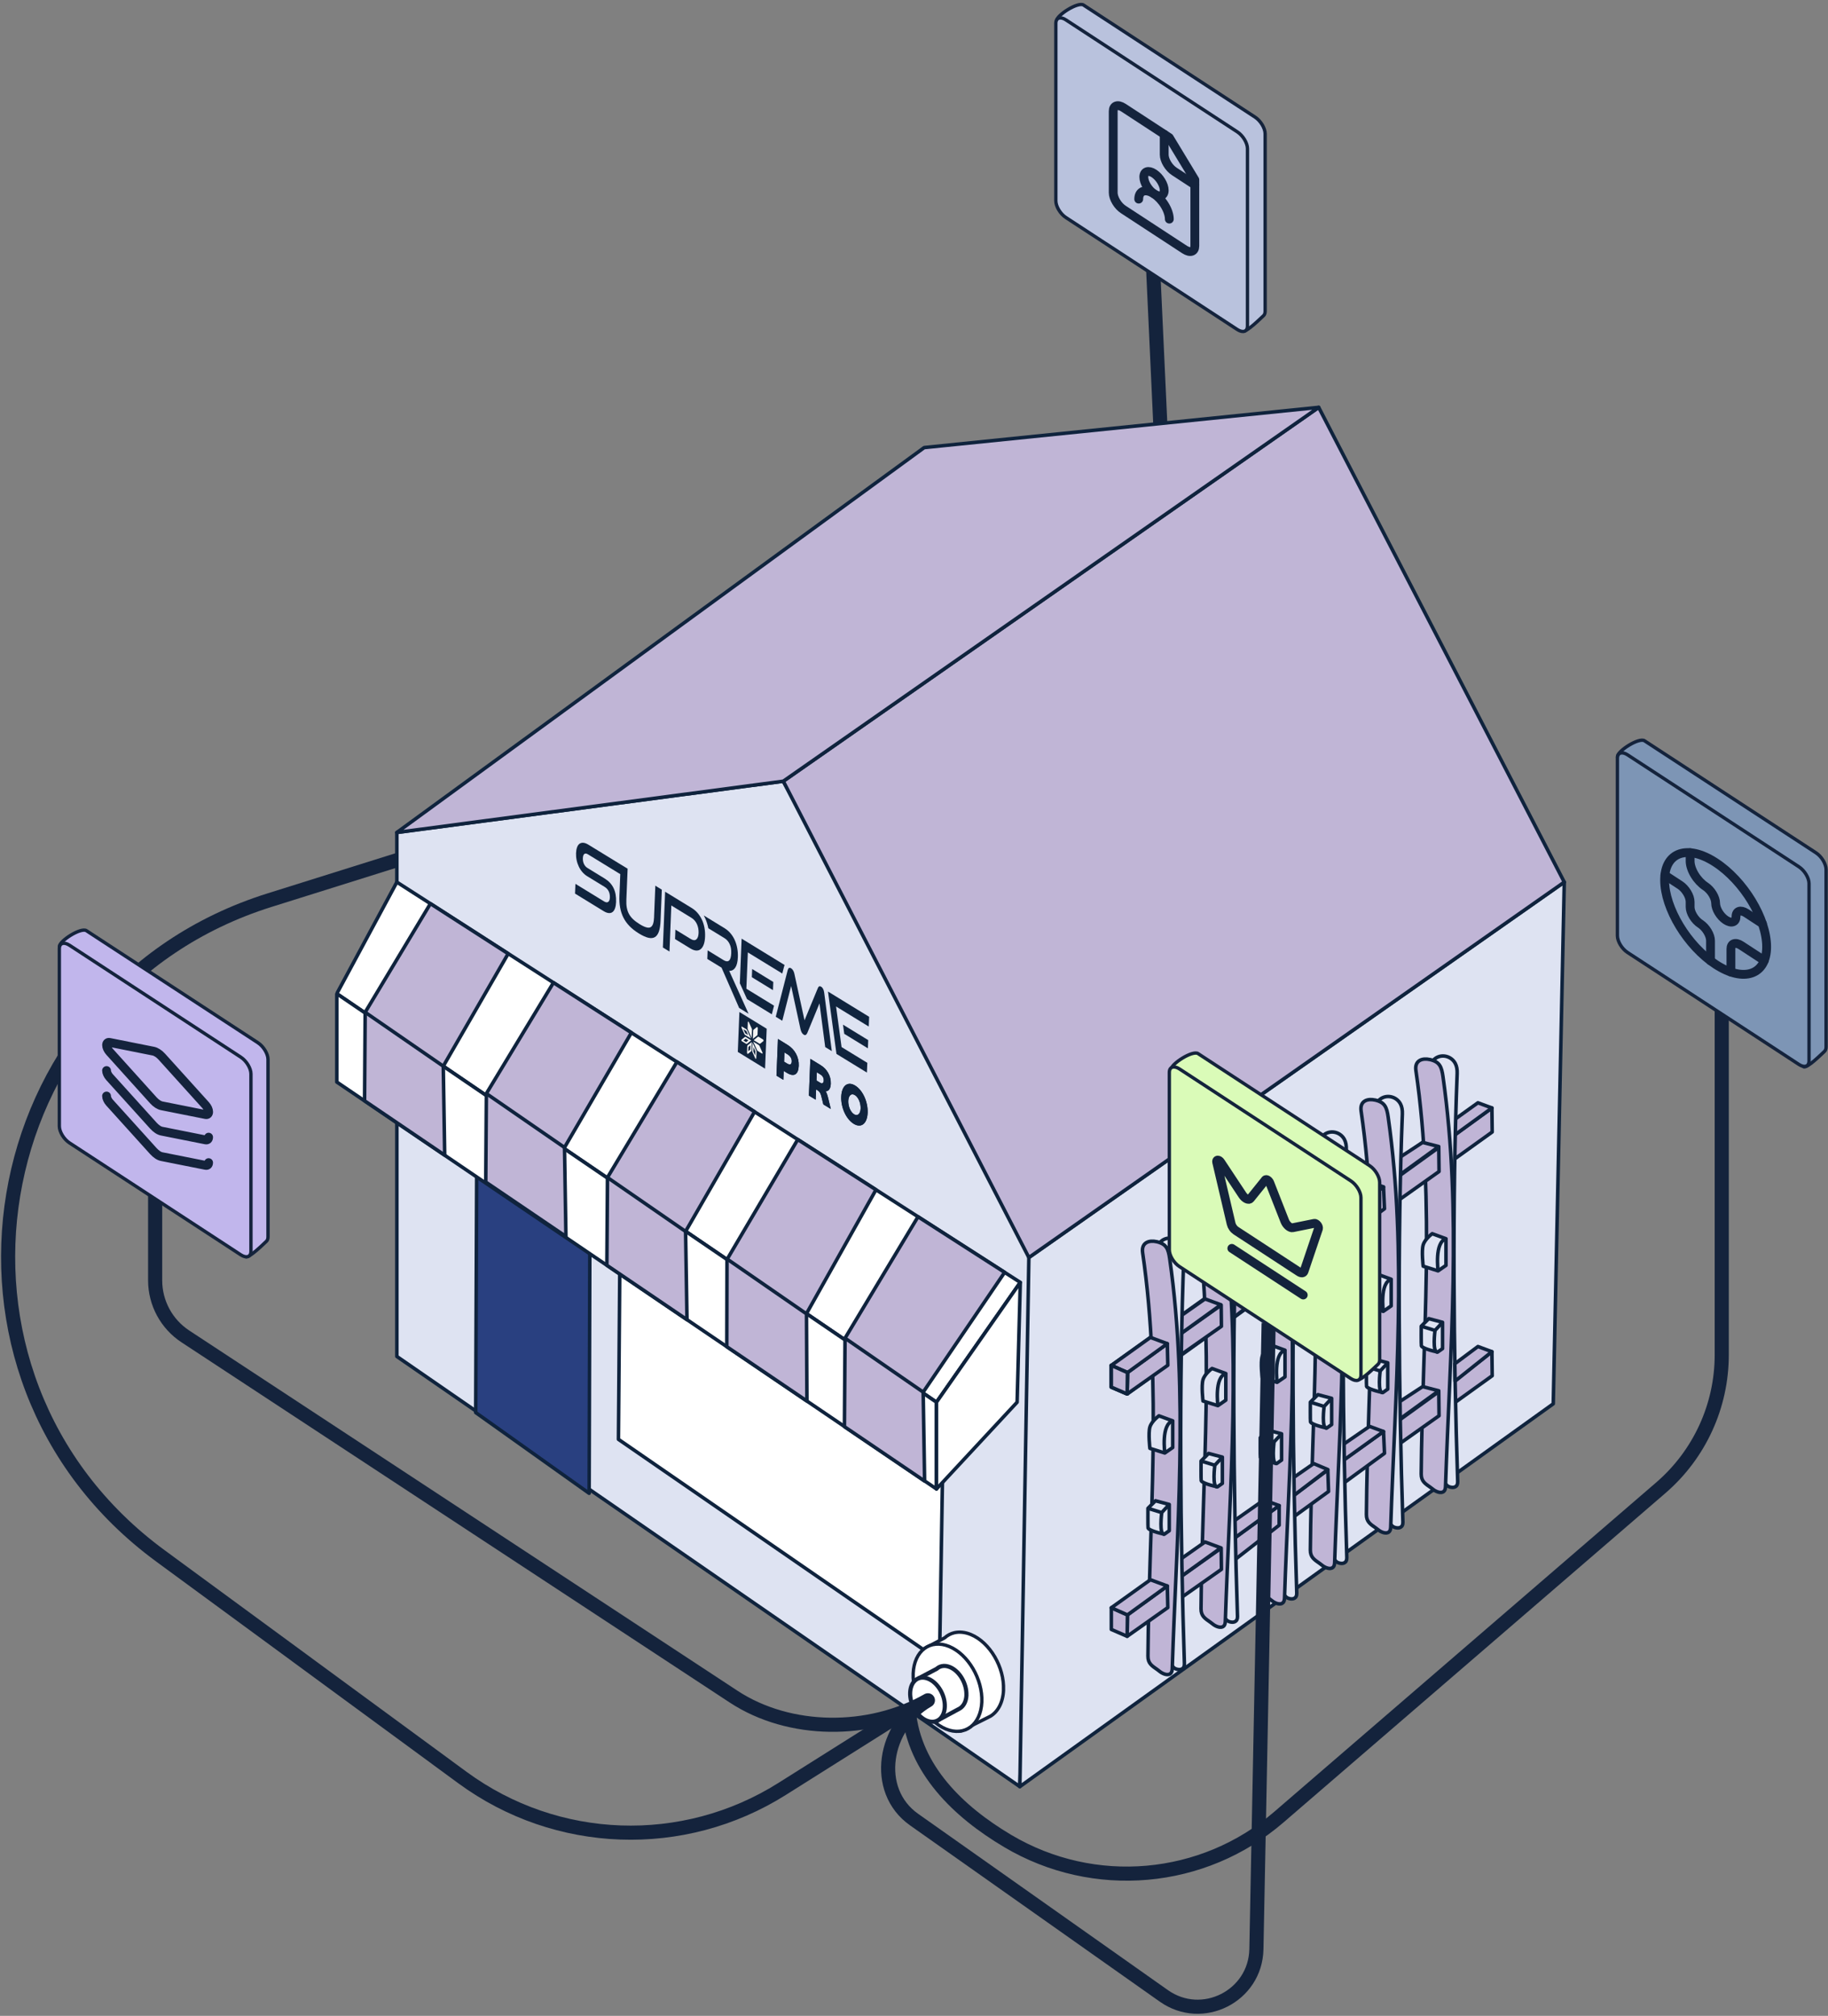 <svg width="518" height="571" viewBox="0 0 518 571" fill="none" xmlns="http://www.w3.org/2000/svg">
<rect x="0" y="0" width="518" height="571" fill="#808080" stroke="none"/>
<g clip-path="url(#clip0_1003_3306)">
<path d="M260.595 482.189L221.605 506.738C193.634 524.35 157.731 523.069 131.078 503.53L45.454 440.709C-24.329 389.511 -6.244 280.882 76.385 254.972L331.326 175.012L326.539 71.243" stroke="#14233C" stroke-width="4" stroke-linejoin="round"/>
<path d="M112.461 235.801V384.225L288.993 506.069L294.833 354.806L221.963 221.282L112.461 235.801Z" fill="#DEE3F2" stroke="#0F233D" stroke-linejoin="round"/>
<path d="M288.994 506.069L440.146 397.636L443.268 249.859L291.55 356.202L288.994 506.069Z" fill="#DEE3F2" stroke="#0F233D" stroke-linejoin="round"/>
<path d="M134.801 400.118L135.113 322.882L167.166 344.176L166.946 422.982L134.801 400.118Z" fill="#294080" stroke="#0F233D" stroke-linejoin="round"/>
<path d="M175.25 407.701L266.228 470.406L267.43 397.186L175.805 336.189L175.25 407.701Z" fill="white" stroke="#0F233D" stroke-linejoin="round"/>
<path d="M221.963 221.282L291.549 356.203L443.267 249.859L373.681 115.389L221.963 221.282Z" fill="#C0B5D6" stroke="#0F233D" stroke-linejoin="round"/>
<path d="M112.461 235.802L221.963 221.282L373.681 115.389L261.89 126.781L112.461 235.802Z" fill="#C0B5D6" stroke="#0F233D" stroke-linejoin="round"/>
<path d="M112.461 249.859L95.626 281.113C95.522 281.309 95.579 281.563 95.764 281.679L265.371 397.175L289.11 363.243L112.45 249.859H112.461Z" fill="white" stroke="#0F233D" stroke-linejoin="round"/>
<path d="M95.441 281.564V306.493L265.371 421.758V397.186L95.511 281.518C95.511 281.518 95.43 281.518 95.43 281.552L95.441 281.564Z" fill="white" stroke="#0F233D" stroke-linejoin="round"/>
<path d="M265.371 421.758L288.22 397.186L289.122 363.254L265.371 397.186V421.758Z" fill="white" stroke="#0F233D" stroke-linejoin="round"/>
<path d="M103.305 311.802L103.478 286.734L121.967 255.964L143.995 270.137L125.61 302.003L126.014 327.21L103.305 311.802Z" fill="#C0B5D6" stroke="#0F233D" stroke-linejoin="round"/>
<path d="M103.479 286.734L125.61 302.003" stroke="#0F233D" stroke-linejoin="round"/>
<path d="M137.646 334.828L137.82 309.76L156.83 278.344L178.915 292.517L159.963 325.029L160.368 350.236L137.646 334.828Z" fill="#C0B5D6" stroke="#0F233D" stroke-linejoin="round"/>
<path d="M137.82 309.76L159.963 325.029" stroke="#0F233D" stroke-linejoin="round"/>
<path d="M171.965 358.396L172.138 333.535L191.819 300.792L213.823 314.919L194.27 348.816L194.675 373.803L171.965 358.396Z" fill="#C0B5D6" stroke="#0F233D" stroke-linejoin="round"/>
<path d="M172.139 333.535L194.27 348.816" stroke="#0F233D" stroke-linejoin="round"/>
<path d="M205.949 381.455L206.007 356.756L226.057 322.778L248.224 337.009L228.532 372.095L228.659 396.852L205.949 381.455Z" fill="#C0B5D6" stroke="#0F233D" stroke-linejoin="round"/>
<path d="M206.191 356.733L228.323 372.014" stroke="#0F233D" stroke-linejoin="round"/>
<path d="M239.285 404.111L239.459 379.043L260.133 344.649L284.682 360.404L261.602 394.324L262.006 419.519L239.285 404.111Z" fill="#C0B5D6" stroke="#0F233D" stroke-linejoin="round"/>
<path d="M239.459 379.043L261.602 394.324" stroke="#0F233D" stroke-linejoin="round"/>
<path d="M284.357 478.715C284.635 472.264 280.507 465.223 275.13 462.996C273.453 462.292 271.846 462.153 270.435 462.476C269.406 462.719 268.47 463.215 267.683 463.931L262.006 466.92L264.966 470.071C264.954 470.255 264.931 470.429 264.92 470.625C264.723 475.299 266.839 480.273 270.054 483.517L272.251 490.326L279.975 486.471C280.171 486.379 280.356 486.298 280.541 486.183L280.622 486.148C282.773 484.855 284.218 482.247 284.369 478.715H284.357Z" fill="white" stroke="#14233C" stroke-width="0.95" stroke-linejoin="round"/>
<path d="M278.217 482.097C277.94 488.549 273.361 491.965 267.995 489.738C262.63 487.499 258.502 480.47 258.768 474.018C259.034 467.566 263.625 464.15 268.99 466.378C274.355 468.617 278.483 475.646 278.217 482.097Z" fill="white" stroke="#14233C" stroke-width="0.95" stroke-linejoin="round"/>
<path d="M487.89 233.689V383.787C487.89 398.237 481.589 411.971 470.638 421.412L362.397 514.702C340.925 533.214 309.993 535.95 285.596 521.5C271.465 513.132 259.115 501.109 257.531 484.777" stroke="#14233C" stroke-width="4" stroke-linejoin="round"/>
<path d="M466.025 209.845L514.589 241.561C516.173 242.588 517.457 244.712 517.457 246.293V296.556C517.457 298.137 512.635 303.169 511.051 302.142L511.352 297.629L466.025 265.821C464.44 264.794 463.157 262.67 463.157 261.089L458.566 213.78C458.566 212.199 464.429 208.806 466.013 209.833L466.025 209.845Z" fill="#7D95B5"/>
<path d="M466.025 209.845L514.59 241.561C516.174 242.588 517.458 244.712 517.458 246.293V296.556C517.458 297.145 517.273 297.583 516.972 297.837C516.463 298.264 512.046 302.788 511.052 302.142L511.167 295.309L466.025 265.821C464.441 264.794 463.158 262.67 463.158 261.089L458.336 214.311C458.336 212.73 464.441 208.806 466.025 209.833V209.845Z" stroke="#14233C" stroke-width="0.95"/>
<path d="M461.192 213.804L509.757 245.52C511.341 246.547 512.624 248.671 512.624 250.252V300.515C512.624 302.096 511.341 302.535 509.757 301.508L461.192 269.791C459.608 268.764 458.324 266.641 458.324 265.059V214.796C458.324 213.215 459.608 212.776 461.192 213.804Z" fill="#7D95B5"/>
<path d="M461.192 213.804L509.757 245.52C511.341 246.547 512.624 248.671 512.624 250.252V300.515C512.624 302.096 511.341 302.535 509.757 301.508L461.192 269.791C459.608 268.764 458.324 266.641 458.324 265.059V214.796C458.324 213.215 459.608 212.776 461.192 213.804Z" stroke="#14233C" stroke-width="0.95"/>
<path d="M499.939 272.077L493.383 267.795C492.62 267.298 491.88 267.114 491.336 267.31C490.793 267.495 490.492 268.037 490.492 268.799V275.343" stroke="#14233C" stroke-width="2.5" stroke-linecap="round" stroke-linejoin="round"/>
<path d="M478.93 241.526V243.915C478.93 245.058 479.392 246.466 480.202 247.805C481.011 249.144 482.121 250.321 483.266 251.071C484.029 251.567 484.769 252.352 485.312 253.253C485.856 254.153 486.157 255.076 486.157 255.849C486.157 257.442 487.452 259.589 489.047 260.628C489.81 261.124 490.551 261.308 491.094 261.112C491.637 260.928 491.938 260.385 491.938 259.623C491.938 258.031 493.233 257.592 494.829 258.631L499.408 261.62" stroke="#14233C" stroke-width="2.5" stroke-linecap="round" stroke-linejoin="round"/>
<path d="M484.711 272.158V266.456C484.711 265.694 484.41 264.76 483.866 263.859C483.323 262.959 482.594 262.174 481.82 261.678C481.045 261.182 480.317 260.397 479.773 259.497C479.23 258.596 478.929 257.673 478.929 256.9V255.457C478.929 254.695 478.628 253.761 478.085 252.86C477.541 251.96 476.813 251.175 476.038 250.679L471.771 247.897" stroke="#14233C" stroke-width="2.5" stroke-linecap="round" stroke-linejoin="round"/>
<path d="M486.157 273.173C494.135 278.39 500.611 276.151 500.611 268.187C500.611 260.224 494.135 249.536 486.157 244.32C478.178 239.103 471.703 241.342 471.703 249.305C471.703 257.269 478.178 267.957 486.157 273.173Z" stroke="#14233C" stroke-width="2.5" stroke-linecap="round" stroke-linejoin="round"/>
<path d="M307.068 1.451L355.632 33.167C357.216 34.194 358.5 36.318 358.5 37.899V88.163C358.5 89.744 353.678 94.776 352.094 93.749L353.481 89.351L307.068 57.428C305.483 56.4 304.2 54.277 304.2 52.696L299.609 5.387C299.609 3.806 305.472 0.413 307.056 1.44L307.068 1.451Z" fill="#B9C2DD"/>
<path d="M307.068 1.451L355.633 33.167C357.217 34.194 358.501 36.318 358.501 37.899V88.162C358.501 88.751 358.316 89.19 358.015 89.444C357.506 89.871 353.089 94.395 352.095 93.749L352.21 86.916L307.068 57.427C305.484 56.4 304.201 54.277 304.201 52.695L299.379 5.918C299.379 4.337 305.484 0.412 307.068 1.44V1.451Z" stroke="#14233C" stroke-width="0.95"/>
<path d="M334.924 33.86V39.631C334.924 40.392 335.224 41.327 335.768 42.227C336.311 43.128 337.04 43.913 337.815 44.409L343.596 48.183" stroke="#14233C" stroke-width="2.5" stroke-linecap="round" stroke-linejoin="round"/>
<path d="M336.37 57.889C336.37 56.746 335.907 55.339 335.098 54C334.288 52.661 333.178 51.484 332.033 50.733C330.889 49.983 329.779 49.718 328.969 49.995C328.16 50.272 327.697 51.08 327.697 52.222" stroke="#14233C" stroke-width="2.5" stroke-linecap="round" stroke-linejoin="round"/>
<path d="M336.37 34.806L323.361 26.312C322.598 25.816 321.858 25.631 321.315 25.827C320.771 26.012 320.471 26.554 320.471 27.316V50.399C320.471 51.161 320.771 52.096 321.315 52.996C321.858 53.896 322.587 54.681 323.361 55.177L340.706 66.511C341.469 67.007 342.209 67.192 342.753 66.996C343.296 66.811 343.597 66.268 343.597 65.507V46.752L336.37 34.818V34.806Z" stroke="#14233C" stroke-width="2.5" stroke-linecap="round" stroke-linejoin="round"/>
<path d="M332.033 50.734C333.629 51.772 334.924 51.334 334.924 49.741C334.924 48.148 333.629 46.013 332.033 44.963C330.438 43.913 329.143 44.363 329.143 45.955C329.143 47.548 330.438 49.683 332.033 50.734Z" stroke="#14233C" stroke-width="2.5" stroke-linecap="round" stroke-linejoin="round"/>
<path d="M302.061 5.641L350.626 37.357C352.21 38.384 353.493 40.508 353.493 42.089V92.352C353.493 93.933 352.21 94.372 350.626 93.345L302.061 61.629C300.477 60.602 299.193 58.478 299.193 56.897V6.622C299.193 5.041 300.477 4.602 302.061 5.629V5.641Z" fill="#B9C2DD"/>
<path d="M302.061 5.641L350.626 37.357C352.21 38.384 353.493 40.508 353.493 42.089V92.352C353.493 93.933 352.21 94.372 350.626 93.345L302.061 61.629C300.477 60.602 299.193 58.478 299.193 56.897V6.622C299.193 5.041 300.477 4.602 302.061 5.629V5.641Z" stroke="#14233C" stroke-width="0.95"/>
<path d="M329.904 38.038V43.809C329.904 44.571 330.205 45.505 330.748 46.406C331.292 47.306 332.02 48.091 332.795 48.587L338.577 52.361" stroke="#14233C" stroke-width="2.5" stroke-linecap="round" stroke-linejoin="round"/>
<path d="M331.35 62.067C331.35 60.925 330.887 59.517 330.078 58.178C329.269 56.839 328.159 55.662 327.014 54.912C325.869 54.161 324.759 53.896 323.95 54.173C323.14 54.45 322.678 55.258 322.678 56.401" stroke="#14233C" stroke-width="2.5" stroke-linecap="round" stroke-linejoin="round"/>
<path d="M331.35 38.984L318.342 30.489C317.579 29.993 316.839 29.809 316.295 30.005C315.752 30.189 315.451 30.732 315.451 31.494V54.577C315.451 55.338 315.752 56.273 316.295 57.173C316.839 58.074 317.567 58.858 318.342 59.355L335.686 70.689C336.45 71.185 337.19 71.37 337.733 71.173C338.277 70.989 338.577 70.446 338.577 69.684V50.929L331.35 38.996V38.984Z" stroke="#14233C" stroke-width="2.5" stroke-linecap="round" stroke-linejoin="round"/>
<path d="M327.014 54.912C328.609 55.95 329.905 55.512 329.905 53.919C329.905 52.327 328.609 50.191 327.014 49.141C325.418 48.091 324.123 48.541 324.123 50.134C324.123 51.726 325.418 53.861 327.014 54.912Z" stroke="#14233C" stroke-width="2.5" stroke-linecap="round" stroke-linejoin="round"/>
<path d="M319.404 394.843L422.847 320.643L422.766 313.833L319.485 388.796L319.404 394.843Z" fill="#C0B5D6" stroke="#0F233D" stroke-linejoin="round"/>
<path d="M314.918 386.764L418.8 312.368L422.766 313.833L319.485 388.795L314.918 386.764Z" fill="#C0B5D6" stroke="#0F233D" stroke-linejoin="round"/>
<path d="M409.725 399.114L422.849 389.684L422.768 382.875L409.806 393.066L409.725 399.114Z" fill="#C0B5D6" stroke="#0F233D" stroke-linejoin="round"/>
<path d="M406.961 299.649C408.845 298.507 411.366 299.28 412.384 301.23C412.788 302.004 412.962 302.939 412.916 304.104C411.528 339.156 411.875 383.96 413.066 419.692C413.112 421.216 411.944 421.608 410.649 421.135C409.782 420.812 409.62 420.085 408.811 419.589C407.261 418.642 406.059 417.696 405.978 415.803C404.613 381.328 404.151 335.636 405.665 301.669C405.712 300.711 406.255 300.076 406.949 299.649H406.961Z" fill="#DEE3F2" stroke="#0F233D" stroke-linejoin="round"/>
<path d="M405.157 300.111C407.978 300.769 408.499 302.142 408.903 304.993C414.338 343.23 410.858 382.69 409.609 421.158C409.551 422.797 408.395 423.028 407.123 422.485C406.279 422.116 406.175 421.885 405.4 421.343C403.897 420.292 402.706 419.6 402.729 417.511C403.029 379.459 406.764 341.152 401.226 303.239C400.786 300.226 403.238 299.672 405.157 300.122V300.111Z" fill="#C0B5D6" stroke="#0F233D" stroke-linejoin="round"/>
<path d="M409.758 350.882L405.85 349.451C405.85 349.451 403.792 350.916 403.283 352.636C402.774 354.356 403.283 358.661 403.283 358.661L407.503 359.977L409.746 358.43V350.882H409.758Z" fill="#DEE3F2" stroke="#0F233D" stroke-linejoin="round"/>
<path d="M407.517 359.977C407.517 359.977 406.418 351.886 409.76 350.882" stroke="#0F233D" stroke-linejoin="round"/>
<path d="M404.869 373.526L402.741 375.65C402.741 375.65 402.706 380.936 402.776 381.236C402.845 381.536 404.152 382.309 407.401 382.967L408.777 381.998V374.553L404.88 373.515L404.869 373.526Z" fill="#DEE3F2" stroke="#0F233D" stroke-linejoin="round"/>
<path d="M408.765 374.565L406.637 376.85C406.637 376.85 405.793 383.313 407.389 382.967" stroke="#0F233D" stroke-linejoin="round"/>
<path d="M402.74 375.65L406.637 376.862" stroke="#0F233D" stroke-linejoin="round"/>
<path d="M396.069 340.148L407.782 331.838L407.701 325.029L395.953 333.489L396.069 340.148Z" fill="#C0B5D6" stroke="#0F233D" stroke-linejoin="round"/>
<path d="M391.42 331.238L403.133 323.598L407.701 324.763L395.976 333.269L391.42 331.238Z" fill="#C0B5D6" stroke="#0F233D" stroke-linejoin="round"/>
<path d="M396.069 409.317L407.782 401.018L407.701 394.197L395.953 402.669L396.069 409.317Z" fill="#C0B5D6" stroke="#0F233D" stroke-linejoin="round"/>
<path d="M391.42 400.418L403.133 392.766L407.701 393.943L395.976 402.449L391.42 400.418Z" fill="#C0B5D6" stroke="#0F233D" stroke-linejoin="round"/>
<path d="M391.431 311.121C393.316 309.979 395.837 310.752 396.854 312.703C397.259 313.476 397.432 314.411 397.386 315.576C395.999 350.628 396.346 395.432 397.536 431.165C397.583 432.688 396.415 433.08 395.12 432.607C394.253 432.284 394.091 431.557 393.281 431.061C391.732 430.114 390.529 429.168 390.448 427.275C389.084 392.801 388.621 347.108 390.136 313.141C390.182 312.183 390.726 311.548 391.42 311.121H391.431Z" fill="#DEE3F2" stroke="#0F233D" stroke-linejoin="round"/>
<path d="M389.628 311.583C392.449 312.241 392.969 313.614 393.374 316.465C398.809 354.702 395.328 394.162 394.079 432.63C394.022 434.269 392.865 434.5 391.593 433.958C390.749 433.588 390.645 433.357 389.871 432.815C388.367 431.765 387.176 431.072 387.199 428.983C387.5 390.931 391.235 352.625 385.696 314.711C385.257 311.698 387.708 311.144 389.628 311.595V311.583Z" fill="#C0B5D6" stroke="#0F233D" stroke-linejoin="round"/>
<path d="M394.231 362.354L390.322 360.923C390.322 360.923 388.264 362.389 387.755 364.108C387.247 365.828 387.755 370.133 387.755 370.133L391.976 371.449L394.219 369.902V362.354H394.231Z" fill="#DEE3F2" stroke="#0F233D" stroke-linejoin="round"/>
<path d="M391.987 371.449C391.987 371.449 390.889 363.358 394.231 362.354" stroke="#0F233D" stroke-linejoin="round"/>
<path d="M389.339 384.999L387.212 387.122C387.212 387.122 387.177 392.408 387.246 392.709C387.316 393.009 388.622 393.782 391.872 394.44L393.248 393.47V386.026L389.351 384.987L389.339 384.999Z" fill="#DEE3F2" stroke="#0F233D" stroke-linejoin="round"/>
<path d="M393.235 386.038L391.108 388.323C391.108 388.323 390.264 394.786 391.859 394.44" stroke="#0F233D" stroke-linejoin="round"/>
<path d="M387.199 387.134L391.108 388.335" stroke="#0F233D" stroke-linejoin="round"/>
<path d="M412.256 386.291L418.801 381.409L422.767 382.875L412.337 391.196L412.256 386.291Z" fill="#C0B5D6" stroke="#0F233D" stroke-linejoin="round"/>
<path d="M380.123 351.298L392.322 342.388L392.045 336.213L380.204 344.65L380.123 351.298Z" fill="#C0B5D6" stroke="#0F233D" stroke-linejoin="round"/>
<path d="M374.988 343.749L388.089 334.747L392.044 336.213L380.411 344.58L374.988 343.749Z" fill="#C0B5D6" stroke="#0F233D" stroke-linejoin="round"/>
<path d="M380.123 420.569L392.322 411.659L392.045 405.484L380.204 413.933L380.123 420.569Z" fill="#C0B5D6" stroke="#0F233D" stroke-linejoin="round"/>
<path d="M374.988 413.021L388.089 404.03L392.044 405.485L380.411 413.852L374.988 413.021Z" fill="#C0B5D6" stroke="#0F233D" stroke-linejoin="round"/>
<path d="M375.543 321.174C377.427 320.032 379.948 320.805 380.966 322.755C381.37 323.529 381.544 324.463 381.498 325.629C380.11 360.681 380.457 405.485 381.648 441.217C381.694 442.741 380.526 443.133 379.231 442.66C378.364 442.337 378.202 441.61 377.393 441.113C375.843 440.167 374.641 439.221 374.56 437.328C373.195 402.853 372.733 357.161 374.248 323.194C374.294 322.236 374.837 321.601 375.531 321.174H375.543Z" fill="#DEE3F2" stroke="#0F233D" stroke-linejoin="round"/>
<path d="M373.739 321.636C376.56 322.294 377.081 323.667 377.485 326.518C382.92 364.755 379.44 404.215 378.191 442.683C378.133 444.322 376.977 444.553 375.705 444.01C374.861 443.641 374.757 443.41 373.982 442.868C372.479 441.817 371.288 441.125 371.311 439.036C371.611 400.984 375.346 362.677 369.808 324.763C369.368 321.751 371.82 321.197 373.739 321.647V321.636Z" fill="#C0B5D6" stroke="#0F233D" stroke-linejoin="round"/>
<path d="M378.342 372.407L374.434 370.976C374.434 370.976 372.376 372.441 371.867 374.161C371.358 375.881 371.867 380.186 371.867 380.186L376.087 381.501L378.33 379.955V372.407H378.342Z" fill="#DEE3F2" stroke="#0F233D" stroke-linejoin="round"/>
<path d="M376.087 381.501C376.087 381.501 374.988 373.411 378.33 372.407" stroke="#0F233D" stroke-linejoin="round"/>
<path d="M373.439 395.051L371.311 397.175C371.311 397.175 371.277 402.461 371.346 402.761C371.415 403.061 372.722 403.834 375.971 404.492L377.347 403.523V396.078L373.451 395.04L373.439 395.051Z" fill="#DEE3F2" stroke="#0F233D" stroke-linejoin="round"/>
<path d="M377.347 396.09L375.219 398.375C375.219 398.375 374.375 404.838 375.971 404.492" stroke="#0F233D" stroke-linejoin="round"/>
<path d="M371.311 397.175L375.207 398.387" stroke="#0F233D" stroke-linejoin="round"/>
<path d="M364.826 362.25L376.47 353.802L376.262 347.685L364.907 356.203L364.826 362.25Z" fill="#C0B5D6" stroke="#0F233D" stroke-linejoin="round"/>
<path d="M361.01 353.698L372.261 345.896L376.261 347.581L365.566 355.729L361.01 353.698Z" fill="#C0B5D6" stroke="#0F233D" stroke-linejoin="round"/>
<path d="M364.826 430.922L376.47 422.474L376.262 416.357L364.907 424.875L364.826 430.922Z" fill="#C0B5D6" stroke="#0F233D" stroke-linejoin="round"/>
<path d="M361.01 422.37L372.261 414.568L376.261 416.253L365.566 424.401L361.01 422.37Z" fill="#C0B5D6" stroke="#0F233D" stroke-linejoin="round"/>
<path d="M361.355 331.226C363.24 330.084 365.761 330.857 366.778 332.808C367.183 333.581 367.356 334.516 367.31 335.681C365.922 370.733 366.269 415.537 367.46 451.27C367.507 452.793 366.339 453.185 365.044 452.712C364.176 452.389 364.015 451.662 363.205 451.166C361.656 450.219 360.453 449.273 360.372 447.38C359.008 412.906 358.545 367.213 360.06 333.246C360.106 332.288 360.65 331.653 361.343 331.226H361.355Z" fill="#DEE3F2" stroke="#0F233D" stroke-linejoin="round"/>
<path d="M359.54 331.688C362.361 332.346 362.881 333.719 363.286 336.57C368.721 374.807 365.24 414.267 363.992 452.735C363.934 454.374 362.777 454.605 361.505 454.062C360.661 453.693 360.557 453.462 359.783 452.92C358.279 451.87 357.088 451.177 357.112 449.088C357.412 411.036 361.147 372.73 355.608 334.816C355.169 331.803 357.62 331.249 359.54 331.7V331.688Z" fill="#C0B5D6" stroke="#0F233D" stroke-linejoin="round"/>
<path d="M364.141 382.459L360.233 381.028C360.233 381.028 358.174 382.494 357.666 384.213C357.157 385.933 357.666 390.238 357.666 390.238L361.886 391.554L364.129 390.007V382.459H364.141Z" fill="#DEE3F2" stroke="#0F233D" stroke-linejoin="round"/>
<path d="M361.899 391.554C361.899 391.554 360.801 383.463 364.143 382.459" stroke="#0F233D" stroke-linejoin="round"/>
<path d="M359.251 405.103L357.124 407.227C357.124 407.227 357.089 412.513 357.159 412.813C357.228 413.113 358.535 413.886 361.784 414.544L363.16 413.575V406.131L359.263 405.092L359.251 405.103Z" fill="#DEE3F2" stroke="#0F233D" stroke-linejoin="round"/>
<path d="M363.159 406.142L361.032 408.427C361.032 408.427 360.188 414.891 361.783 414.544" stroke="#0F233D" stroke-linejoin="round"/>
<path d="M357.123 407.227L361.02 408.427" stroke="#0F233D" stroke-linejoin="round"/>
<path d="M349.226 373.457L362.477 363.139V357.587L349.191 367.236L349.226 373.457Z" fill="#C0B5D6" stroke="#0F233D" stroke-linejoin="round"/>
<path d="M345.318 364.997L358.142 355.995L362.478 357.587L349.192 367.236L345.318 364.997Z" fill="#C0B5D6" stroke="#0F233D" stroke-linejoin="round"/>
<path d="M349.226 442.337L362.477 432.019V426.467L349.191 436.116L349.226 442.337Z" fill="#C0B5D6" stroke="#0F233D" stroke-linejoin="round"/>
<path d="M345.318 433.877L358.142 424.875L362.478 426.467L349.192 436.116L345.318 433.877Z" fill="#C0B5D6" stroke="#0F233D" stroke-linejoin="round"/>
<path d="M344.566 337.828C346.451 336.686 348.972 337.459 349.989 339.41C350.394 340.183 350.567 341.118 350.521 342.283C349.133 377.335 349.48 422.139 350.671 457.872C350.718 459.395 349.55 459.787 348.255 459.314C347.387 458.991 347.225 458.264 346.416 457.768C344.867 456.821 343.664 455.875 343.583 453.982C342.219 419.508 341.756 373.815 343.271 339.848C343.317 338.89 343.861 338.256 344.554 337.828H344.566Z" fill="#DEE3F2" stroke="#0F233D" stroke-linejoin="round"/>
<path d="M342.762 338.29C345.584 338.948 346.104 340.321 346.509 343.172C351.943 381.409 348.463 420.869 347.214 459.337C347.156 460.976 346 461.207 344.728 460.665C343.884 460.295 343.78 460.064 343.005 459.522C341.502 458.472 340.311 457.779 340.334 455.69C340.635 417.638 344.37 379.332 338.831 341.418C338.392 338.405 340.843 337.851 342.762 338.302V338.29Z" fill="#C0B5D6" stroke="#0F233D" stroke-linejoin="round"/>
<path d="M347.365 389.061L343.457 387.63C343.457 387.63 341.399 389.096 340.89 390.815C340.381 392.535 340.89 396.84 340.89 396.84L345.111 398.156L347.354 396.609V389.061H347.365Z" fill="#DEE3F2" stroke="#0F233D" stroke-linejoin="round"/>
<path d="M345.122 398.167C345.122 398.167 344.024 390.077 347.365 389.073" stroke="#0F233D" stroke-linejoin="round"/>
<path d="M342.474 411.705L340.347 413.829C340.347 413.829 340.312 419.115 340.381 419.415C340.451 419.715 341.757 420.488 345.006 421.146L346.382 420.177V412.733L342.486 411.694L342.474 411.705Z" fill="#DEE3F2" stroke="#0F233D" stroke-linejoin="round"/>
<path d="M346.37 412.756L344.243 415.041C344.243 415.041 343.399 421.504 344.994 421.158" stroke="#0F233D" stroke-linejoin="round"/>
<path d="M340.334 413.84L344.242 415.041" stroke="#0F233D" stroke-linejoin="round"/>
<path d="M334.193 452.908L346.115 444.529L346.045 438.516L334.274 446.849L334.193 452.908Z" fill="#C0B5D6" stroke="#0F233D" stroke-linejoin="round"/>
<path d="M329.615 445.095L341.467 436.773L345.954 438.435L334.275 446.849L329.615 445.095Z" fill="#C0B5D6" stroke="#0F233D" stroke-linejoin="round"/>
<path d="M334.193 384.052L346.115 375.684L346.045 369.671L334.274 378.004L334.193 384.052Z" fill="#C0B5D6" stroke="#0F233D" stroke-linejoin="round"/>
<path d="M329.615 376.239L341.467 367.929L345.954 369.579L334.275 378.004L329.615 376.239Z" fill="#C0B5D6" stroke="#0F233D" stroke-linejoin="round"/>
<path d="M329.523 351.24C331.408 350.097 333.929 350.87 334.946 352.821C335.351 353.594 335.524 354.529 335.478 355.695C334.09 390.746 334.437 435.55 335.628 471.283C335.675 472.806 334.507 473.199 333.212 472.725C332.344 472.402 332.183 471.675 331.373 471.179C329.824 470.232 328.621 469.286 328.54 467.393C327.176 432.919 326.713 387.226 328.228 353.259C328.274 352.301 328.818 351.667 329.511 351.24H329.523Z" fill="#DEE3F2" stroke="#0F233D" stroke-linejoin="round"/>
<path d="M327.719 351.701C330.541 352.359 331.061 353.732 331.466 356.583C336.901 394.82 333.42 434.281 332.171 472.748C332.113 474.387 330.957 474.618 329.685 474.076C328.841 473.706 328.737 473.476 327.962 472.933C326.459 471.883 325.268 471.19 325.291 469.101C325.592 431.049 329.327 392.743 323.788 354.829C323.349 351.817 325.8 351.263 327.719 351.713V351.701Z" fill="#C0B5D6" stroke="#0F233D" stroke-linejoin="round"/>
<path d="M332.321 402.472L328.412 401.041C328.412 401.041 326.354 402.507 325.845 404.226C325.336 405.946 325.845 410.251 325.845 410.251L330.066 411.567L332.309 410.02V402.472H332.321Z" fill="#DEE3F2" stroke="#0F233D" stroke-linejoin="round"/>
<path d="M330.067 411.567C330.067 411.567 328.969 403.476 332.311 402.472" stroke="#0F233D" stroke-linejoin="round"/>
<path d="M327.419 425.117L325.292 427.24C325.292 427.24 325.257 432.526 325.327 432.826C325.396 433.126 326.703 433.9 329.952 434.557L331.328 433.588V426.144L327.431 425.105L327.419 425.117Z" fill="#DEE3F2" stroke="#0F233D" stroke-linejoin="round"/>
<path d="M331.327 426.155L329.2 428.44C329.2 428.44 328.356 434.904 329.951 434.557" stroke="#0F233D" stroke-linejoin="round"/>
<path d="M325.291 427.24L329.188 428.441" stroke="#0F233D" stroke-linejoin="round"/>
<path d="M319.404 394.843L330.921 386.718L330.782 380.601L319.485 388.796L319.404 394.843Z" fill="#C0B5D6" stroke="#0F233D" stroke-linejoin="round"/>
<path d="M319.404 394.844L314.918 392.916V386.765L319.485 388.796L319.404 394.844Z" fill="#C0B5D6" stroke="#0F233D" stroke-linejoin="round"/>
<path d="M314.918 386.764L325.995 378.835L330.782 380.601L319.485 388.796L314.918 386.764Z" fill="#C0B5D6" stroke="#0F233D" stroke-linejoin="round"/>
<path d="M319.404 463.492L330.921 455.355L330.782 449.238L319.485 457.433L319.404 463.492Z" fill="#C0B5D6" stroke="#0F233D" stroke-linejoin="round"/>
<path d="M319.404 463.492L314.918 461.553V455.402L319.485 457.433L319.404 463.492Z" fill="#C0B5D6" stroke="#0F233D" stroke-linejoin="round"/>
<path d="M314.918 455.402L325.995 447.473L330.782 449.239L319.485 457.433L314.918 455.402Z" fill="#C0B5D6" stroke="#0F233D" stroke-linejoin="round"/>
<path d="M319.404 394.843L314.918 392.916V386.764L319.485 388.795L319.404 394.843Z" fill="#C0B5D6" stroke="#0F233D" stroke-linejoin="round"/>
<path d="M319.404 394.843L314.918 392.916V386.764L319.485 388.795L319.404 394.843Z" fill="#C0B5D6" stroke="#0F233D" stroke-linejoin="round"/>
<path d="M273.847 480.182C273.983 476.915 271.905 473.352 269.195 472.226C268.342 471.867 267.537 471.793 266.82 471.966C266.3 472.09 265.83 472.338 265.434 472.696L260.324 475.394L262.898 476.866C262.898 476.965 262.898 477.905 262.885 478.004C262.786 480.367 265.013 480.973 266.634 482.619L265.36 487.506L271.645 484.116C271.744 484.067 271.843 484.029 271.93 483.968L271.967 483.943C273.055 483.287 273.785 481.963 273.86 480.182H273.847Z" fill="white" stroke="#14233C" stroke-width="1.175" stroke-linejoin="round"/>
<path d="M267.725 483.498C267.589 486.764 265.275 488.496 262.566 487.358C259.856 486.219 257.765 482.669 257.914 479.402C258.062 476.136 260.363 474.404 263.073 475.542C265.783 476.668 267.873 480.231 267.725 483.498Z" fill="white" stroke="#14233C" stroke-width="1.175" stroke-linejoin="round"/>
<path d="M43.963 336.189V362.677C43.963 369.071 47.189 375.05 52.543 378.558L207.869 480.574C223.733 490.996 246.463 491.063 262.94 481.622C250.417 488.801 247.229 507.084 259.023 515.406L329.801 565.346C340.693 573.033 355.76 565.427 356.026 552.119L359.494 374.75" stroke="#14233C" stroke-width="4" stroke-linejoin="round"/>
<path d="M339.525 298.461L388.089 330.177C389.673 331.204 390.957 333.327 390.957 334.909V385.172C390.957 386.753 386.135 391.785 384.551 390.758L384.852 386.245L339.525 354.437C337.94 353.41 336.657 351.286 336.657 349.705L332.066 302.396C332.066 300.815 337.929 297.422 339.513 298.449L339.525 298.461Z" fill="#DAFBB8"/>
<path d="M339.525 298.46L388.09 330.176C389.674 331.204 390.958 333.327 390.958 334.908V385.172C390.958 385.76 390.773 386.199 390.472 386.453C389.963 386.88 385.546 391.404 384.552 390.758L384.667 383.925L339.525 354.437C337.941 353.409 336.658 351.286 336.658 349.705L331.836 302.927C331.836 301.346 337.941 297.422 339.525 298.449V298.46Z" stroke="#14233C" stroke-width="0.95"/>
<path d="M334.217 302.777L382.782 334.493C384.366 335.521 385.65 337.644 385.65 339.225V389.489C385.65 391.07 384.366 391.508 382.782 390.481L334.217 358.765C332.633 357.738 331.35 355.614 331.35 354.033V303.77C331.35 302.189 332.633 301.75 334.217 302.777Z" fill="#DAFBB8"/>
<path d="M334.217 302.777L382.782 334.493C384.366 335.521 385.65 337.644 385.65 339.225V389.489C385.65 391.07 384.366 391.508 382.782 390.481L334.217 358.765C332.633 357.738 331.35 355.614 331.35 354.033V303.77C331.35 302.189 332.633 301.75 334.217 302.777Z" stroke="#14233C" stroke-width="0.95"/>
<path d="M358.545 334.216C358.603 334.147 358.696 334.113 358.811 334.113C358.927 334.113 359.054 334.17 359.181 334.251C359.308 334.332 359.436 334.459 359.551 334.586C359.667 334.713 359.759 334.874 359.817 335.036L364.084 345.908C364.188 346.162 364.327 346.416 364.5 346.658C364.674 346.901 364.87 347.108 365.078 347.293C365.286 347.466 365.506 347.605 365.714 347.685C365.922 347.766 366.119 347.801 366.281 347.766L372.467 346.52C372.583 346.497 372.733 346.543 372.883 346.635C373.034 346.727 373.184 346.866 373.311 347.027C373.438 347.189 373.542 347.385 373.589 347.558C373.647 347.731 373.646 347.893 373.612 348.02L369.519 360.127C369.438 360.369 369.253 360.519 369.01 360.554C368.755 360.577 368.455 360.485 368.143 360.289L350.243 348.597C349.931 348.389 349.619 348.089 349.376 347.731C349.121 347.374 348.948 346.993 348.867 346.635L344.774 329.184C344.739 329.011 344.739 328.861 344.797 328.757C344.855 328.653 344.947 328.596 345.074 328.596C345.201 328.596 345.352 328.653 345.502 328.757C345.652 328.861 345.803 329.011 345.918 329.196L352.093 338.521C352.255 338.764 352.451 338.983 352.66 339.179C352.868 339.364 353.087 339.514 353.296 339.606C353.504 339.699 353.7 339.745 353.874 339.733C354.047 339.722 354.186 339.652 354.29 339.526L358.557 334.228L358.545 334.216Z" stroke="#14233C" stroke-width="2.5" stroke-linecap="round" stroke-linejoin="round"/>
<path d="M349.064 353.606L369.3 366.821" stroke="#14233C" stroke-width="2.5" stroke-linecap="round" stroke-linejoin="round"/>
<path d="M24.513 263.64L73.078 295.356C74.662 296.383 75.945 298.507 75.945 300.088V350.351C75.945 351.932 71.123 356.964 69.539 355.937L69.84 351.424L24.513 319.616C22.929 318.589 21.645 316.465 21.645 314.884L17.055 267.575C17.055 265.994 22.917 262.601 24.501 263.628L24.513 263.64Z" fill="#C1B6EC"/>
<path d="M24.514 263.64L73.078 295.356C74.662 296.383 75.946 298.506 75.946 300.088V350.351C75.946 350.94 75.761 351.378 75.46 351.632C74.951 352.059 70.534 356.583 69.54 355.937L69.656 349.104L24.514 319.616C22.93 318.589 21.646 316.465 21.646 314.884L16.824 268.106C16.824 266.525 22.93 262.601 24.514 263.628V263.64Z" stroke="#14233C" stroke-width="0.95"/>
<path d="M19.68 267.737L68.245 299.453C69.829 300.48 71.112 302.604 71.112 304.185V354.448C71.112 356.029 69.829 356.468 68.245 355.441L19.68 323.725C18.096 322.697 16.812 320.574 16.812 318.993V268.729C16.812 267.148 18.096 266.71 19.68 267.737Z" fill="#C1B6EC"/>
<path d="M19.68 267.737L68.245 299.453C69.829 300.48 71.112 302.604 71.112 304.185V354.448C71.112 356.029 69.829 356.468 68.245 355.441L19.68 323.725C18.096 322.697 16.812 320.574 16.812 318.993V268.729C16.812 267.148 18.096 266.71 19.68 267.737Z" stroke="#14233C" stroke-width="0.95"/>
<path d="M45.848 299.303C45.466 298.887 45.062 298.53 44.645 298.264C44.229 297.999 43.824 297.814 43.443 297.745L31.059 295.275C30.804 295.217 30.585 295.263 30.434 295.402C30.284 295.54 30.203 295.76 30.203 296.037C30.203 296.314 30.284 296.648 30.434 296.983C30.585 297.318 30.804 297.641 31.059 297.929L43.454 311.675C43.836 312.091 44.241 312.449 44.657 312.714C45.073 312.979 45.478 313.164 45.859 313.233L58.267 315.703C58.521 315.761 58.741 315.715 58.891 315.576C59.041 315.438 59.122 315.218 59.122 314.941C59.122 314.664 59.041 314.33 58.891 313.995C58.741 313.66 58.521 313.337 58.267 313.049L45.848 299.303Z" stroke="#14233C" stroke-width="2.5" stroke-linecap="round" stroke-linejoin="round"/>
<path d="M30.191 303.238C30.191 303.515 30.272 303.838 30.423 304.162C30.573 304.496 30.781 304.819 31.035 305.096L43.466 318.854C43.836 319.269 44.252 319.616 44.657 319.893C45.061 320.17 45.478 320.343 45.848 320.412L58.255 322.882C58.509 322.94 58.729 322.882 58.879 322.755C59.03 322.616 59.111 322.397 59.111 322.109" stroke="#14233C" stroke-width="2.5" stroke-linecap="round" stroke-linejoin="round"/>
<path d="M30.191 310.452C30.191 310.729 30.272 311.052 30.423 311.375C30.573 311.71 30.781 312.033 31.035 312.31L43.466 326.067C43.836 326.483 44.252 326.829 44.657 327.106C45.061 327.383 45.478 327.556 45.848 327.625L58.255 330.095C58.509 330.153 58.729 330.095 58.879 329.968C59.03 329.83 59.111 329.611 59.111 329.322" stroke="#14233C" stroke-width="2.5" stroke-linecap="round" stroke-linejoin="round"/>
<path d="M220.031 304.681L220.448 294.294L223.165 295.967C225.269 297.26 226.437 299.465 226.345 301.888C226.241 304.381 225.015 305.143 222.957 303.885L222.078 303.342L221.974 305.87L220.031 304.693V304.681ZM222.286 298.103L222.182 300.723L223.015 301.23C223.882 301.761 224.321 301.542 224.356 300.665C224.391 299.845 223.963 299.13 223.119 298.622L222.286 298.114V298.103Z" fill="#10243E"/>
<path d="M229.213 310.314L229.629 299.926L232.601 301.75C234.278 302.777 235.515 304.716 235.422 307.013C235.364 308.386 234.798 309.183 233.954 309.056C234.301 309.61 234.509 310.348 234.786 311.491L235.422 314.122L233.306 312.83L232.728 310.475C232.52 309.621 232.254 309.194 231.618 308.802L231.26 308.582L231.132 311.502L229.213 310.325V310.314ZM231.468 303.735L231.364 306.055L232.404 306.69C232.971 307.036 233.387 306.817 233.422 306.078C233.457 305.293 233.063 304.716 232.52 304.381L231.468 303.735Z" fill="#10243E"/>
<path d="M238.382 310.614C238.51 307.52 240.198 306.182 242.337 307.497C244.476 308.813 245.979 312.114 245.864 315.207C245.737 318.3 244.048 319.639 241.909 318.323C239.77 317.008 238.255 313.707 238.382 310.614ZM243.875 313.972C243.933 312.437 243.227 310.787 242.233 310.187C241.239 309.575 240.441 310.302 240.383 311.837C240.325 313.372 241.03 315.022 242.025 315.634C243.008 316.234 243.817 315.519 243.875 313.984V313.972Z" fill="#10243E"/>
<path d="M216.794 302.708L209.07 297.964L209.521 286.653L217.257 291.397L216.794 302.708Z" fill="#10243E"/>
<path d="M185.354 259.715C185.32 260.512 185.227 261.158 185.077 261.631C184.915 262.116 184.684 262.439 184.372 262.624C184.059 262.797 183.643 262.82 183.134 262.67C182.626 262.532 181.99 262.231 181.25 261.77C180.51 261.308 179.885 260.846 179.388 260.373C178.891 259.9 178.498 259.392 178.208 258.838C177.919 258.296 177.723 257.696 177.607 257.049C177.492 256.403 177.457 255.676 177.492 254.88L177.85 246.062L176.717 245.369L175.896 244.873L166.738 239.264C166.206 238.941 165.72 238.756 165.304 238.721C164.876 238.687 164.518 238.791 164.217 238.998C163.917 239.218 163.685 239.552 163.523 240.014C163.362 240.464 163.258 241.018 163.234 241.653C163.211 242.288 163.258 242.957 163.396 243.603C163.523 244.25 163.732 244.861 163.998 245.427C164.264 246.004 164.599 246.523 165.004 246.997C165.408 247.47 165.859 247.862 166.368 248.174L171.328 251.209C171.837 251.521 172.219 251.925 172.473 252.433C172.728 252.941 172.843 253.529 172.82 254.222C172.797 254.845 172.635 255.26 172.346 255.468C172.057 255.676 171.664 255.63 171.155 255.318L163.061 250.355L162.945 253.114L171.039 258.077C171.606 258.423 172.103 258.607 172.531 258.63C172.959 258.654 173.329 258.55 173.618 258.307C173.907 258.065 174.138 257.707 174.3 257.222C174.462 256.738 174.555 256.172 174.578 255.503C174.636 253.968 174.404 252.652 173.861 251.544C173.317 250.436 172.496 249.559 171.398 248.878L166.449 245.843C166.033 245.589 165.709 245.219 165.478 244.735C165.246 244.25 165.142 243.707 165.165 243.096C165.189 242.484 165.327 242.092 165.582 241.895C165.836 241.699 166.171 241.734 166.611 241.999L175.769 247.608L175.526 253.668C175.48 254.879 175.537 256.011 175.722 257.049C175.907 258.088 176.22 259.046 176.659 259.923C177.098 260.8 177.688 261.608 178.417 262.358C179.145 263.097 180.024 263.79 181.065 264.424C182.105 265.059 183.019 265.475 183.759 265.636C184.51 265.798 185.123 265.729 185.62 265.417C186.106 265.105 186.476 264.563 186.73 263.801C186.985 263.028 187.135 262.035 187.181 260.823L187.54 252.006L185.701 250.875L185.343 259.692L185.354 259.715Z" fill="#10243E"/>
<path d="M234.625 280.859L237.03 298.529L245.656 303.815L245.772 301.057L238.475 296.59L236.914 285.095L246.176 290.774L246.292 288.015L234.625 280.859Z" fill="#10243E"/>
<path d="M239.237 292.84L245.932 296.948L246.025 294.617L238.879 290.243L239.237 292.84Z" fill="#10243E"/>
<path d="M208.364 274.073C208.792 273.427 209.035 272.434 209.081 271.118C209.116 270.23 209.058 269.387 208.907 268.568C208.757 267.748 208.526 266.987 208.202 266.283C207.89 265.579 207.485 264.944 207.011 264.378C206.537 263.813 205.994 263.34 205.381 262.959L199.426 259.312C199.565 259.565 199.703 259.819 199.819 260.085C200.224 260.974 200.524 261.931 200.721 262.936L205.265 265.717C205.924 266.121 206.421 266.675 206.757 267.402C207.104 268.129 207.254 268.995 207.208 270.034C207.161 271.072 206.965 271.742 206.595 272.076C206.225 272.411 205.704 272.365 205.022 271.949L200.524 269.191L200.432 271.626L204.467 274.096L209.451 285.511L212.122 287.15L206.63 274.996C207.346 275.031 207.925 274.731 208.352 274.073" fill="#10243E"/>
<path d="M198.917 260.558C198.605 259.865 198.2 259.242 197.726 258.665C197.252 258.099 196.697 257.626 196.073 257.234L188.476 252.583L187.84 268.383L189.713 269.525L190.233 256.484L195.957 259.992C196.616 260.396 197.125 260.985 197.483 261.746C197.83 262.508 197.992 263.351 197.957 264.263C197.923 265.174 197.703 265.774 197.31 266.098C196.917 266.421 196.385 266.375 195.726 265.971L191.39 263.316L191.286 265.994L195.622 268.648C196.246 269.029 196.813 269.225 197.31 269.248C197.807 269.272 198.235 269.121 198.593 268.821C198.952 268.521 199.229 268.071 199.438 267.483C199.646 266.894 199.761 266.167 199.796 265.313C199.831 264.459 199.773 263.605 199.623 262.797C199.472 261.989 199.241 261.239 198.917 260.546" fill="#10243E"/>
<path d="M211.915 269.779L221.674 275.758L222.183 273.784C222.217 273.623 222.275 273.461 222.322 273.334L210.157 265.878L209.648 278.505L211.684 283.006L218.714 287.311L218.806 286.942L219.338 284.864L211.499 280.063L211.915 269.779Z" fill="#10243E"/>
<path d="M219.131 278.147L213.141 274.477L213.049 276.797L219.038 280.467L219.131 278.147Z" fill="#10243E"/>
<path d="M232.705 279.498C232.278 279.232 231.965 279.359 231.757 279.879L227.976 289.008L225.097 275.793C225.016 275.435 224.9 275.123 224.727 274.858C224.565 274.593 224.38 274.396 224.183 274.281C223.686 273.981 223.362 274.166 223.201 274.835L219.824 288.004L220.564 288.454L221.674 289.135L224.183 279.29L226.82 291.432C226.993 292.251 227.294 292.793 227.745 293.07C227.976 293.209 228.173 293.232 228.323 293.151C228.485 293.059 228.624 292.886 228.751 292.62L232.22 284.218L233.839 296.591L235.712 297.733L233.55 281.171C233.434 280.329 233.145 279.763 232.682 279.486" fill="#10243E"/>
<path d="M214.585 290.924C214.585 290.924 214.504 290.901 214.469 290.924L213.544 291.663C213.486 291.709 213.44 291.813 213.44 291.939L213.348 294.248L214.562 293.278C214.62 293.232 214.666 293.128 214.666 293.001L214.735 291.259C214.735 291.12 214.666 290.982 214.585 290.924Z" fill="#F4F4F4"/>
<path d="M214.979 293.682C214.898 293.636 214.817 293.624 214.748 293.682L213.568 294.629L215.187 295.621C215.268 295.667 215.349 295.679 215.418 295.621L216.309 294.906C216.413 294.825 216.355 294.525 216.216 294.444L214.979 293.682Z" fill="#F4F4F4"/>
<path d="M215.002 296.013L213.43 295.044L214.505 297.421C214.563 297.548 214.644 297.641 214.725 297.698L215.916 298.426C216.054 298.518 216.135 298.31 216.043 298.102L215.222 296.29C215.164 296.163 215.083 296.071 215.002 296.013Z" fill="#F4F4F4"/>
<path d="M212.089 289.388C212.008 289.342 211.927 289.388 211.915 289.527L211.846 291.27C211.846 291.397 211.869 291.535 211.927 291.651L213.002 294.028L213.094 291.72C213.094 291.593 213.071 291.454 213.014 291.327L212.193 289.515C212.158 289.446 212.123 289.4 212.089 289.377" fill="#F4F4F4"/>
<path d="M213.522 296.614L214.043 297.768L213.996 298.991L213.476 297.848L213.522 296.625V296.614ZM213.245 295.263L213.152 297.641C213.152 297.768 213.175 297.906 213.233 298.033L214.02 299.776C214.054 299.845 214.089 299.891 214.124 299.914C214.205 299.961 214.286 299.914 214.297 299.776L214.366 297.975C214.366 297.848 214.343 297.71 214.286 297.583L213.233 295.275L213.245 295.263Z" fill="#F4F4F4"/>
<path d="M211.486 292.032L212.007 293.186L211.174 292.678L210.654 291.524L211.486 292.032ZM211.509 291.558L210.272 290.808C210.133 290.727 210.053 290.924 210.145 291.131L210.931 292.874C210.989 293.001 211.07 293.093 211.151 293.151L212.77 294.144L211.718 291.835C211.66 291.708 211.579 291.616 211.498 291.558" fill="#F4F4F4"/>
<path d="M212.064 294.698L211.44 295.194L210.654 294.709L211.278 294.201L212.064 294.686V294.698ZM212.874 294.698L211.301 293.728C211.22 293.682 211.128 293.67 211.07 293.728L210.145 294.478C210.041 294.559 210.099 294.859 210.238 294.94L211.429 295.667C211.509 295.713 211.59 295.725 211.66 295.667L212.874 294.698Z" fill="#F4F4F4"/>
<path d="M212.666 296.083L212.62 297.295L212.03 297.768L212.077 296.556L212.666 296.083ZM213.036 295.136L211.857 296.083C211.799 296.129 211.753 296.233 211.753 296.36L211.684 298.172C211.684 298.31 211.753 298.449 211.834 298.506C211.869 298.529 211.915 298.529 211.95 298.506L212.84 297.791C212.898 297.745 212.944 297.641 212.944 297.514L213.036 295.136Z" fill="#F4F4F4"/>
<path d="M220.031 304.681L220.448 294.294L223.165 295.967C225.269 297.26 226.437 299.465 226.345 301.888C226.241 304.381 225.015 305.143 222.957 303.885L222.078 303.342L221.974 305.87L220.031 304.693V304.681ZM222.286 298.103L222.182 300.723L223.015 301.23C223.882 301.761 224.321 301.542 224.356 300.665C224.391 299.845 223.963 299.13 223.119 298.622L222.286 298.114V298.103Z" fill="#10243E"/>
<path d="M229.213 310.314L229.629 299.926L232.601 301.75C234.278 302.777 235.515 304.716 235.422 307.013C235.364 308.386 234.798 309.183 233.954 309.056C234.301 309.61 234.509 310.348 234.786 311.491L235.422 314.122L233.306 312.83L232.728 310.475C232.52 309.621 232.254 309.194 231.618 308.802L231.26 308.582L231.132 311.502L229.213 310.325V310.314ZM231.468 303.735L231.364 306.055L232.404 306.69C232.971 307.036 233.387 306.817 233.422 306.078C233.457 305.293 233.063 304.716 232.52 304.381L231.468 303.735Z" fill="#10243E"/>
<path d="M238.382 310.614C238.51 307.52 240.198 306.182 242.337 307.497C244.476 308.813 245.979 312.114 245.864 315.207C245.737 318.3 244.048 319.639 241.909 318.323C239.77 317.008 238.255 313.707 238.382 310.614ZM243.875 313.972C243.933 312.437 243.227 310.787 242.233 310.187C241.239 309.575 240.441 310.302 240.383 311.837C240.325 313.372 241.03 315.022 242.025 315.634C243.008 316.234 243.817 315.519 243.875 313.984V313.972Z" fill="#10243E"/>
</g>
<defs>
<clipPath id="clip0_1003_3306">
<rect width="518" height="570" fill="white" transform="translate(0 0.736)"/>
</clipPath>
</defs>
</svg>
